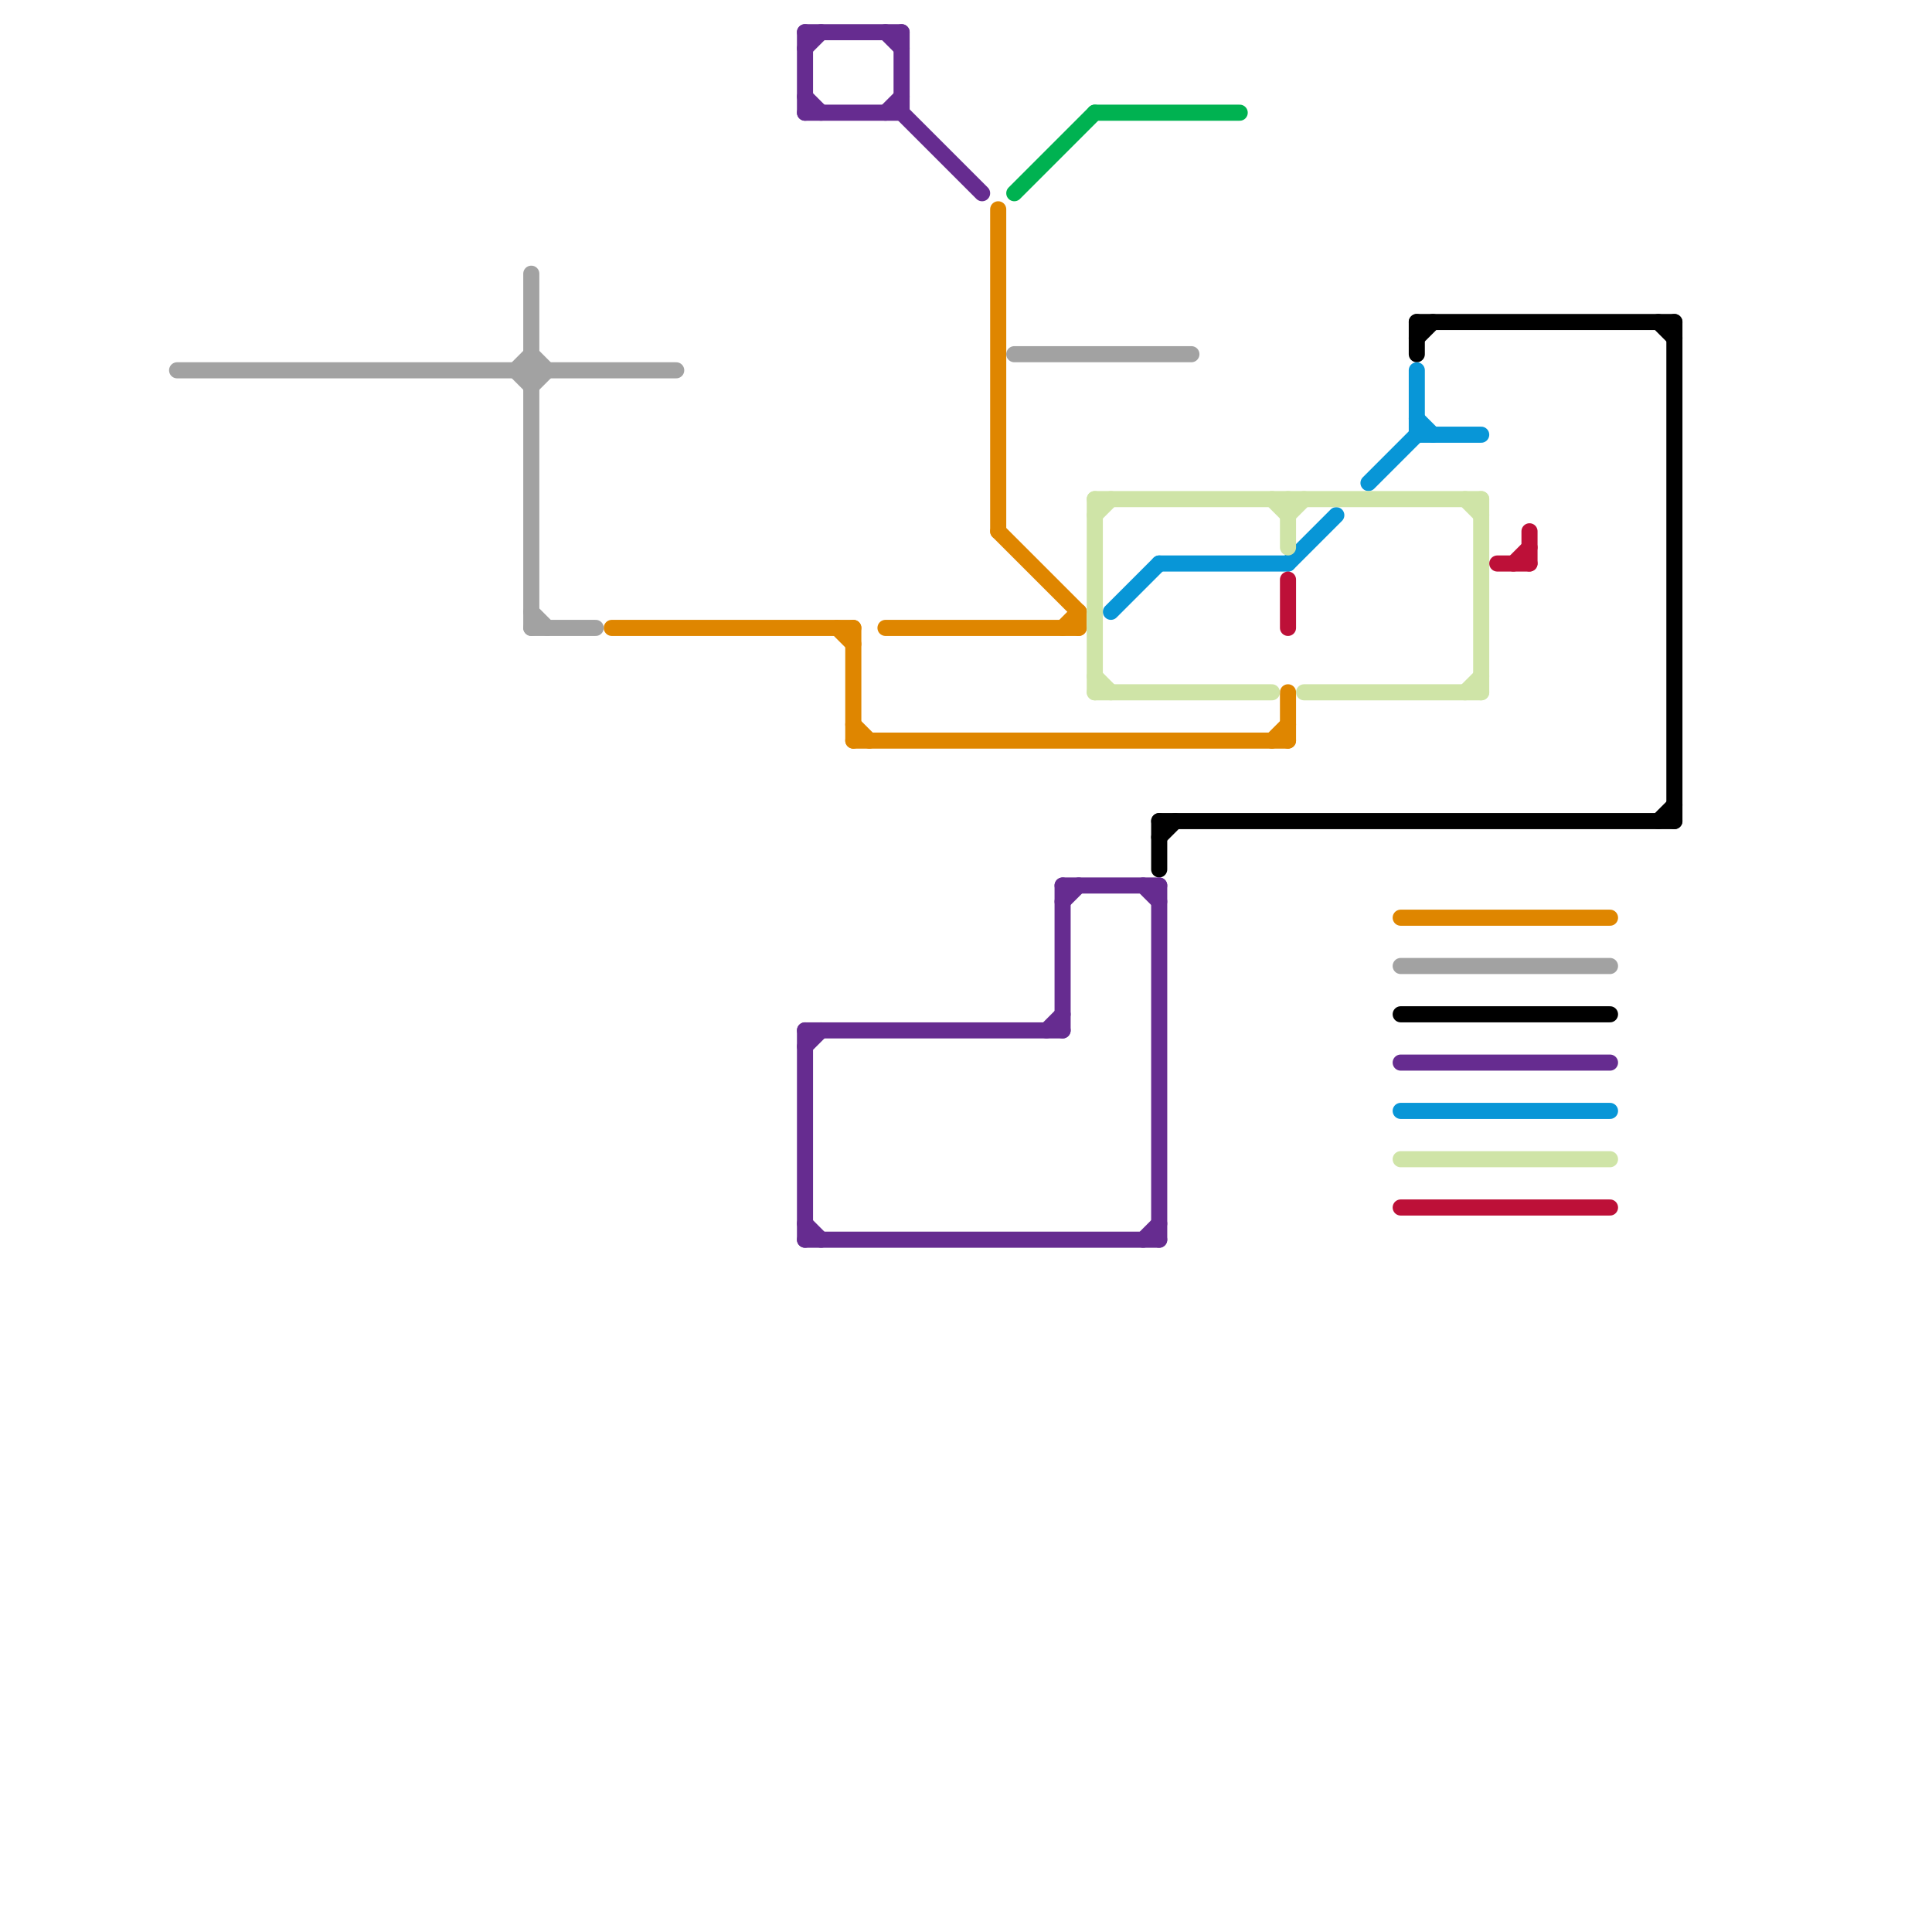 
<svg version="1.1" xmlns="http://www.w3.org/2000/svg" viewBox="0 0 120 120">
<style>text { font: 1px Helvetica; font-weight: 600; white-space: pre; dominant-baseline: central; } line { stroke-width: 1; fill: none; stroke-linecap: round; stroke-linejoin: round; } .c0 { stroke: #000000 } .c1 { stroke: #df8600 } .c2 { stroke: #a2a2a2 } .c3 { stroke: #662c90 } .c4 { stroke: #0896d7 } .c5 { stroke: #cfe4a7 } .c6 { stroke: #bd1038 } .c7 { stroke: #00b251 }</style><defs><g id="wm-xf"><circle r="1.2" fill="#000"/><circle r="0.9" fill="#fff"/><circle r="0.6" fill="#000"/><circle r="0.3" fill="#fff"/></g><g id="wm"><circle r="0.6" fill="#000"/><circle r="0.3" fill="#fff"/></g></defs><line class="c0" x1="103" y1="51" x2="104" y2="50"/><line class="c0" x1="72" y1="52" x2="73" y2="51"/><line class="c0" x1="103" y1="20" x2="104" y2="21"/><line class="c0" x1="72" y1="51" x2="72" y2="54"/><line class="c0" x1="87" y1="63" x2="100" y2="63"/><line class="c0" x1="88" y1="20" x2="88" y2="22"/><line class="c0" x1="88" y1="20" x2="104" y2="20"/><line class="c0" x1="104" y1="20" x2="104" y2="51"/><line class="c0" x1="72" y1="51" x2="104" y2="51"/><line class="c0" x1="88" y1="21" x2="89" y2="20"/><line class="c1" x1="80" y1="43" x2="80" y2="46"/><line class="c1" x1="38" y1="39" x2="53" y2="39"/><line class="c1" x1="53" y1="46" x2="80" y2="46"/><line class="c1" x1="55" y1="39" x2="67" y2="39"/><line class="c1" x1="52" y1="39" x2="53" y2="40"/><line class="c1" x1="62" y1="13" x2="62" y2="33"/><line class="c1" x1="53" y1="39" x2="53" y2="46"/><line class="c1" x1="87" y1="57" x2="100" y2="57"/><line class="c1" x1="62" y1="33" x2="67" y2="38"/><line class="c1" x1="53" y1="45" x2="54" y2="46"/><line class="c1" x1="67" y1="38" x2="67" y2="39"/><line class="c1" x1="79" y1="46" x2="80" y2="45"/><line class="c1" x1="66" y1="39" x2="67" y2="38"/><line class="c2" x1="33" y1="17" x2="33" y2="39"/><line class="c2" x1="63" y1="22" x2="74" y2="22"/><line class="c2" x1="33" y1="38" x2="34" y2="39"/><line class="c2" x1="32" y1="23" x2="33" y2="22"/><line class="c2" x1="33" y1="22" x2="34" y2="23"/><line class="c2" x1="87" y1="60" x2="100" y2="60"/><line class="c2" x1="32" y1="23" x2="33" y2="24"/><line class="c2" x1="11" y1="23" x2="42" y2="23"/><line class="c2" x1="33" y1="24" x2="34" y2="23"/><line class="c2" x1="33" y1="39" x2="37" y2="39"/><line class="c3" x1="71" y1="55" x2="72" y2="56"/><line class="c3" x1="50" y1="6" x2="51" y2="7"/><line class="c3" x1="66" y1="56" x2="67" y2="55"/><line class="c3" x1="55" y1="2" x2="56" y2="3"/><line class="c3" x1="50" y1="65" x2="51" y2="64"/><line class="c3" x1="50" y1="76" x2="51" y2="77"/><line class="c3" x1="56" y1="7" x2="61" y2="12"/><line class="c3" x1="50" y1="7" x2="56" y2="7"/><line class="c3" x1="50" y1="3" x2="51" y2="2"/><line class="c3" x1="65" y1="64" x2="66" y2="63"/><line class="c3" x1="50" y1="2" x2="50" y2="7"/><line class="c3" x1="50" y1="2" x2="56" y2="2"/><line class="c3" x1="87" y1="66" x2="100" y2="66"/><line class="c3" x1="55" y1="7" x2="56" y2="6"/><line class="c3" x1="71" y1="77" x2="72" y2="76"/><line class="c3" x1="50" y1="64" x2="66" y2="64"/><line class="c3" x1="50" y1="77" x2="72" y2="77"/><line class="c3" x1="66" y1="55" x2="66" y2="64"/><line class="c3" x1="66" y1="55" x2="72" y2="55"/><line class="c3" x1="50" y1="64" x2="50" y2="77"/><line class="c3" x1="56" y1="2" x2="56" y2="7"/><line class="c3" x1="72" y1="55" x2="72" y2="77"/><line class="c4" x1="88" y1="27" x2="92" y2="27"/><line class="c4" x1="72" y1="35" x2="80" y2="35"/><line class="c4" x1="80" y1="35" x2="83" y2="32"/><line class="c4" x1="85" y1="30" x2="88" y2="27"/><line class="c4" x1="88" y1="26" x2="89" y2="27"/><line class="c4" x1="87" y1="69" x2="100" y2="69"/><line class="c4" x1="69" y1="38" x2="72" y2="35"/><line class="c4" x1="88" y1="23" x2="88" y2="27"/><line class="c5" x1="91" y1="31" x2="92" y2="32"/><line class="c5" x1="68" y1="32" x2="69" y2="31"/><line class="c5" x1="87" y1="72" x2="100" y2="72"/><line class="c5" x1="68" y1="43" x2="79" y2="43"/><line class="c5" x1="68" y1="31" x2="92" y2="31"/><line class="c5" x1="80" y1="32" x2="81" y2="31"/><line class="c5" x1="68" y1="31" x2="68" y2="43"/><line class="c5" x1="68" y1="42" x2="69" y2="43"/><line class="c5" x1="81" y1="43" x2="92" y2="43"/><line class="c5" x1="91" y1="43" x2="92" y2="42"/><line class="c5" x1="79" y1="31" x2="80" y2="32"/><line class="c5" x1="92" y1="31" x2="92" y2="43"/><line class="c5" x1="80" y1="31" x2="80" y2="34"/><line class="c6" x1="94" y1="35" x2="95" y2="34"/><line class="c6" x1="80" y1="36" x2="80" y2="39"/><line class="c6" x1="95" y1="33" x2="95" y2="35"/><line class="c6" x1="87" y1="75" x2="100" y2="75"/><line class="c6" x1="93" y1="35" x2="95" y2="35"/><line class="c7" x1="63" y1="12" x2="68" y2="7"/><line class="c7" x1="68" y1="7" x2="77" y2="7"/>
</svg>
